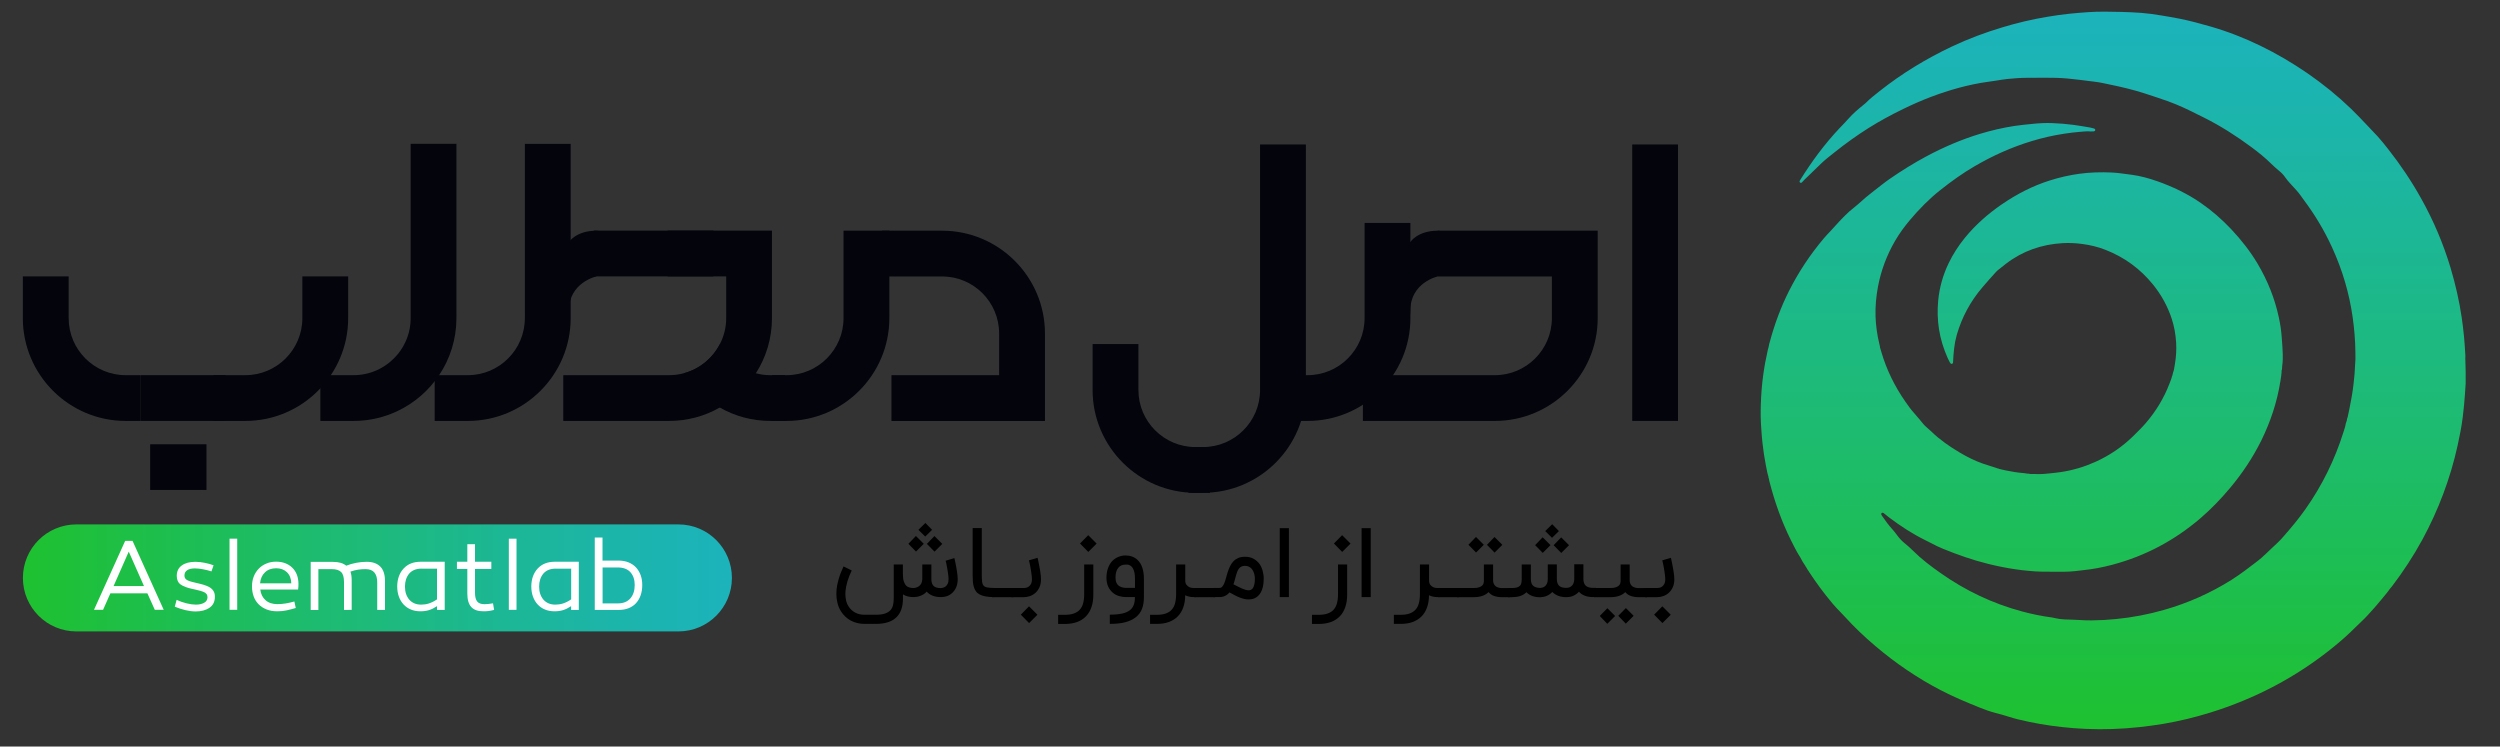 <svg xmlns="http://www.w3.org/2000/svg" xmlns:xlink="http://www.w3.org/1999/xlink" id="Layer_1" x="0px" y="0px" viewBox="0 0 341.57 102" style="enable-background:new 0 0 341.57 102;" xml:space="preserve"><rect x="0" y="0" width="341.57" height="102" fill="#333333" stroke="none"/><style type="text/css">	.st0{fill:url(#SVGID_1_);}	.st1{fill:#03040C;}	.st2{fill:url(#SVGID_00000178172568943718219530000003167216020806817205_);}	.st3{fill:#FFFFFF;}</style><g>	<g>		<linearGradient id="SVGID_1_" gradientUnits="userSpaceOnUse" x1="288.692" y1="99.696" x2="288.692" y2="1.582">			<stop offset="0" style="stop-color:#1EC12F"></stop>			<stop offset="0.417" style="stop-color:#1DBB70"></stop>			<stop offset="0.81" style="stop-color:#1CB5A7"></stop>			<stop offset="1" style="stop-color:#1CB3BC"></stop>		</linearGradient>		<path class="st0" d="M336.83,48.99c0-0.13,0.01-0.26,0.01-0.38c-0.05-0.85-0.1-1.7-0.18-2.55c-0.09-0.89-0.19-1.79-0.32-2.67   c-0.34-2.3-0.86-4.56-1.52-6.78c-0.99-3.3-2.32-6.44-4-9.45c-1.33-2.39-2.85-4.66-4.54-6.8c-0.47-0.6-0.94-1.19-1.45-1.75   c-0.53-0.57-1.07-1.14-1.61-1.7c-0.66-0.68-1.3-1.38-1.98-2.03c-1.86-1.79-3.86-3.41-5.99-4.88c-4.12-2.82-8.53-5.03-13.34-6.41   c-1.33-0.38-2.67-0.74-4.03-1.02c-0.88-0.18-1.77-0.32-2.65-0.47c-0.89-0.15-1.77-0.27-2.67-0.34c-0.88-0.06-1.77-0.11-2.66-0.13   c-1.53-0.03-3.05-0.08-4.58,0.03c-0.84,0.06-1.67,0.12-2.51,0.21c-1.04,0.11-2.08,0.25-3.12,0.43c-2.05,0.34-4.07,0.82-6.06,1.42   c-2.37,0.71-4.69,1.57-6.93,2.63c-3.51,1.66-6.82,3.67-9.87,6.08c-0.67,0.53-1.34,1.05-1.94,1.66c-0.07,0.07-0.16,0.14-0.24,0.2   c-0.74,0.6-1.48,1.22-2.11,1.94c-0.34,0.39-0.7,0.75-1.05,1.12c-0.07,0.08-0.15,0.15-0.22,0.23c-2,2.13-3.73,4.48-5.28,6.96   c-0.03,0.05-0.06,0.1-0.09,0.15c-0.05,0.1-0.03,0.19,0.04,0.25c0.08,0.06,0.17,0.06,0.25-0.02c0.12-0.12,0.23-0.26,0.36-0.38   c0.29-0.29,0.59-0.56,0.88-0.85c0.45-0.43,0.89-0.86,1.33-1.29c0.6-0.59,1.27-1.09,1.93-1.62c1.48-1.18,3.01-2.28,4.61-3.29   c1.53-0.96,3.12-1.82,4.75-2.61c2.45-1.2,4.98-2.18,7.61-2.89c1.3-0.35,2.61-0.63,3.93-0.81c0.37-0.05,0.74-0.1,1.11-0.16   c0.52-0.08,1.03-0.18,1.56-0.23c0.93-0.1,1.86-0.16,2.79-0.16c0.79,0,1.59-0.01,2.38-0.01c0.99,0,1.98,0.01,2.97,0.1   c0.56,0.05,1.11,0.12,1.67,0.18c0.45,0.05,0.9,0.12,1.35,0.17c0.47,0.06,0.95,0.11,1.42,0.19c0.46,0.08,0.91,0.18,1.37,0.28   c1.6,0.33,3.19,0.7,4.74,1.2c1.09,0.34,2.17,0.72,3.25,1.09c0.37,0.13,0.74,0.28,1.11,0.43c1.31,0.54,2.56,1.18,3.82,1.81   c2.28,1.14,4.42,2.51,6.47,4.03c0.96,0.71,1.88,1.45,2.73,2.29c0.32,0.31,0.64,0.61,0.99,0.89c0.35,0.28,0.66,0.59,0.91,0.96   c0.2,0.29,0.43,0.55,0.66,0.81c0.28,0.31,0.56,0.62,0.85,0.93c0.38,0.41,0.69,0.88,1.02,1.33c1.51,2.02,2.81,4.18,3.86,6.48   c1.4,3.05,2.35,6.23,2.82,9.56c0.22,1.55,0.35,3.11,0.37,4.67c0.01,0.35,0.01,0.7,0.01,1.05c-0.01,0.21-0.04,0.42-0.04,0.63   c-0.03,0.92-0.11,1.84-0.22,2.75c-0.13,1.13-0.32,2.26-0.56,3.38c-0.08,0.36-0.15,0.73-0.23,1.09c0.01,0.02,0,0.03-0.01,0.05   c-0.06,0.17-0.12,0.33-0.13,0.51c0.01,0.02,0,0.04-0.02,0.05c-0.08,0.24-0.16,0.47-0.19,0.72c0.01,0.02,0,0.04-0.02,0.05   c-0.01,0.06-0.03,0.11-0.04,0.17c0.01,0.02,0,0.03-0.01,0.04c-0.05,0.07-0.06,0.15-0.07,0.23c0.01,0.03,0,0.04-0.02,0.06   c-0.03,0.1-0.07,0.2-0.1,0.3c-1.18,3.74-2.89,7.22-5.15,10.43c-0.93,1.33-1.97,2.57-3.04,3.79c-0.45,0.52-0.95,1-1.46,1.46   c-0.7,0.64-1.34,1.33-2.1,1.9c-1.16,0.89-2.31,1.78-3.55,2.56c-2.85,1.79-5.9,3.14-9.13,4.07c-2.18,0.63-4.4,1.05-6.65,1.27   c-1.09,0.11-2.19,0.17-3.28,0.18c-0.55,0.01-1.09-0.01-1.64-0.05c-0.69-0.05-1.38-0.05-2.06-0.08c-0.47-0.02-0.93-0.08-1.38-0.19   c-0.12-0.03-0.25-0.06-0.38-0.08c-1.38-0.18-2.73-0.46-4.07-0.82c-4.01-1.08-7.71-2.83-11.11-5.23c-1.34-0.94-2.64-1.92-3.8-3.08   c-0.35-0.35-0.73-0.69-1.12-1c-0.39-0.32-0.73-0.68-1.03-1.09c-0.2-0.27-0.4-0.54-0.63-0.79c-0.54-0.59-1-1.23-1.45-1.88   c-0.03-0.04-0.05-0.08-0.07-0.12c-0.05-0.1-0.04-0.2,0.03-0.26c0.07-0.06,0.15-0.05,0.23-0.01c0.08,0.05,0.15,0.11,0.23,0.17   c0.2,0.16,0.39,0.33,0.6,0.48c1.55,1.17,3.17,2.22,4.91,3.08c0.24,0.12,0.48,0.23,0.72,0.36c0.54,0.29,1.1,0.57,1.67,0.8   c2.02,0.82,4.07,1.55,6.19,2.07c1.21,0.3,2.43,0.55,3.67,0.73c0.61,0.09,1.22,0.17,1.84,0.22c0.59,0.05,1.18,0.11,1.78,0.11   c0.48,0,0.96,0.01,1.43,0.01c1.05,0,2.1,0.04,3.15-0.08c0.37-0.04,0.74-0.09,1.11-0.13c1.35-0.14,2.68-0.39,3.98-0.74   c4.5-1.19,8.51-3.33,12.05-6.36c1.46-1.26,2.79-2.64,4.03-4.12c1.68-2,3.12-4.16,4.28-6.5c1.26-2.56,2.15-5.24,2.6-8.06   c0.08-0.51,0.17-1.01,0.18-1.53c0.05-0.07,0.04-0.16,0.05-0.24c0.01-0.14,0.01-0.28,0.03-0.42c0.08-0.51,0.08-1.02,0.07-1.54   c-0.01-0.76-0.09-1.51-0.14-2.27c-0.06-0.93-0.2-1.85-0.4-2.77c-0.56-2.6-1.54-5.03-2.89-7.31c-1.01-1.7-2.23-3.25-3.58-4.69   c-1.27-1.35-2.65-2.56-4.17-3.61c-1.86-1.29-3.89-2.25-6.02-3c-1.09-0.38-2.2-0.69-3.35-0.85c-0.38-0.05-0.76-0.09-1.14-0.15   c-0.55-0.09-1.11-0.14-1.67-0.17c-1.48-0.07-2.96-0.03-4.43,0.17c-1.37,0.19-2.7,0.49-4.02,0.91c-2.38,0.75-4.56,1.88-6.61,3.29   c-1.87,1.29-3.57,2.78-5.01,4.55c-0.87,1.07-1.62,2.22-2.22,3.47c-0.78,1.62-1.26,3.33-1.43,5.13c-0.12,1.3-0.09,2.59,0.11,3.87   c0.21,1.38,0.63,2.7,1.19,3.97c0.08,0.19,0.18,0.38,0.28,0.56c0.03,0.06,0.07,0.12,0.12,0.17c0.09,0.09,0.23,0.07,0.3-0.04   c0.04-0.08,0.04-0.16,0.04-0.24c0.02-0.59,0.07-1.19,0.14-1.78c0.07-0.63,0.19-1.24,0.36-1.85c0.7-2.41,1.86-4.57,3.49-6.48   c0.62-0.73,1.26-1.44,1.9-2.15c0.06-0.07,0.13-0.13,0.2-0.19c0.38-0.3,0.77-0.61,1.15-0.91c2.27-1.74,4.86-2.63,7.7-2.8   c0.9-0.05,1.79-0.01,2.69,0.11c1.09,0.14,2.16,0.4,3.18,0.8c2.6,1.01,4.78,2.61,6.53,4.78c1.11,1.38,1.96,2.92,2.52,4.61   c0.35,1.06,0.54,2.14,0.61,3.26c0.06,0.98,0,1.96-0.16,2.93c-0.05,0.29-0.1,0.57-0.15,0.86c-0.09,0.24-0.15,0.48-0.2,0.72   l-0.02,0.01c0,0,0.01,0.02,0.01,0.02c-0.05,0.07-0.07,0.15-0.07,0.23c-0.01,0.02-0.02,0.04-0.03,0.06   c-0.01,0.05-0.03,0.1-0.04,0.15c0,0.02,0,0.03-0.01,0.04c0.01-0.01,0.01-0.03,0.01-0.04c-0.03,0.01-0.04,0.03-0.02,0.05   c-0.02,0.05-0.03,0.1-0.05,0.15c-0.03,0.01-0.04,0.03-0.03,0.06c-0.01,0.03-0.02,0.07-0.03,0.1c-0.04,0.03-0.06,0.06-0.04,0.1   c-0.03,0.06-0.06,0.13-0.08,0.19c-0.76,2-1.85,3.78-3.24,5.4c-0.53,0.62-1.12,1.18-1.7,1.76c-1.53,1.5-3.28,2.69-5.24,3.56   c-1.5,0.67-3.06,1.13-4.68,1.37c-0.45,0.07-0.9,0.11-1.35,0.16c-0.51,0.05-1.02,0.12-1.53,0.11c-0.43,0-0.86-0.01-1.29-0.01   c-0.13-0.04-0.26-0.06-0.39-0.05c-0.16-0.03-0.32-0.06-0.48-0.07c-0.83-0.06-1.66-0.2-2.48-0.37c-0.31-0.07-0.61-0.14-0.91-0.21   c-0.03-0.05-0.07-0.05-0.12-0.04c-0.09-0.03-0.18-0.06-0.26-0.09c-0.61-0.2-1.22-0.38-1.83-0.59c-1.09-0.38-2.12-0.9-3.12-1.49   c-1.4-0.83-2.73-1.74-3.9-2.88c-0.25-0.24-0.52-0.47-0.78-0.7c-0.12-0.11-0.24-0.22-0.34-0.35c-0.39-0.47-0.77-0.94-1.17-1.39   c-0.47-0.52-0.89-1.08-1.28-1.66c-1.45-2.09-2.57-4.35-3.28-6.8c-0.06-0.2-0.12-0.4-0.18-0.6c0.01-0.17-0.06-0.32-0.09-0.48   c-0.3-1.24-0.48-2.49-0.52-3.77c-0.04-1.36,0.08-2.7,0.33-4.04c0.42-2.23,1.21-4.33,2.35-6.29c0.59-1.01,1.28-1.95,2.03-2.84   c1.26-1.49,2.62-2.88,4.15-4.09c1.49-1.18,3.03-2.29,4.68-3.25c2.47-1.44,5.05-2.6,7.79-3.43c1.47-0.45,2.97-0.79,4.5-1.02   c0.7-0.11,1.41-0.19,2.12-0.25c0.48-0.04,0.95-0.1,1.43-0.05c0.14,0.01,0.28,0,0.42-0.01c0.14-0.02,0.22-0.09,0.22-0.19   c0-0.11-0.07-0.17-0.16-0.2c-0.17-0.05-0.34-0.1-0.51-0.13c-0.77-0.14-1.54-0.26-2.31-0.37c-0.96-0.13-1.92-0.2-2.89-0.24   c-0.89-0.04-1.77,0.01-2.65,0.1c-0.82,0.08-1.65,0.16-2.47,0.28c-1.63,0.25-3.23,0.62-4.8,1.1c-2.52,0.77-4.92,1.8-7.24,3.04   c-1.73,0.92-3.39,1.96-5.01,3.07c-0.76,0.52-1.47,1.12-2.2,1.67c-0.74,0.56-1.43,1.15-2.12,1.78c-0.2,0.18-0.4,0.35-0.62,0.52   c-0.44,0.33-0.84,0.7-1.23,1.09c-0.66,0.65-1.26,1.34-1.89,2.02c-0.33,0.36-0.68,0.71-0.99,1.08c-1.87,2.22-3.47,4.63-4.77,7.22   c-1.09,2.17-1.93,4.44-2.57,6.79c-0.08,0.29-0.18,0.58-0.21,0.88h0c-0.03,0.09-0.06,0.18-0.08,0.27   c-0.27,1.17-0.49,2.35-0.65,3.54c-0.18,1.31-0.28,2.62-0.32,3.93c-0.04,1.13-0.03,2.26,0.06,3.39c0.05,0.66,0.09,1.33,0.17,1.99   c0.11,1.03,0.27,2.06,0.47,3.07c0.1,0.49,0.18,0.98,0.33,1.46c0.01,0.01,0.02,0.03,0.01,0.05c0,0.08,0.01,0.16,0.05,0.23   c0.02,0.01,0.02,0.03,0.02,0.05c0.01,0.07,0.02,0.14,0.03,0.21c0.72,2.83,1.68,5.57,2.98,8.18c0.36,0.72,0.72,1.44,1.14,2.12   c0.04,0.02,0.06,0.06,0.06,0.1c0,0.02,0,0.03,0.02,0.03c0.01,0.02,0.03,0.04,0.04,0.06c0.21,0.42,0.45,0.82,0.72,1.21   c0,0.05,0.03,0.08,0.06,0.1c0,0.01,0,0.02,0.02,0.03c0,0.03,0.01,0.05,0.04,0.06c0.1,0.21,0.23,0.39,0.36,0.57   c0,0.05,0.03,0.08,0.07,0.1c0,0.02,0,0.03,0.02,0.03c0,0.03,0.01,0.05,0.04,0.06c0,0,0.01,0.02,0.01,0.02   c0,0.05,0.03,0.08,0.07,0.1c0,0.02,0,0.03,0.02,0.03c0,0.03,0.01,0.05,0.04,0.06c0,0,0.01,0.02,0.01,0.02   c0,0.05,0.03,0.08,0.07,0.1c0,0.02,0,0.02,0.02,0.03c0,0.03,0.01,0.05,0.04,0.06c0,0,0.01,0.02,0.01,0.02   c0,0.05,0.03,0.08,0.07,0.1c0,0.02,0,0.03,0.02,0.03c0,0.03,0.01,0.05,0.04,0.06c0.06,0.1,0.12,0.2,0.19,0.29   c0.5,0.73,1.03,1.44,1.58,2.14c0.6,0.76,1.21,1.51,1.9,2.19c0.24,0.24,0.47,0.49,0.7,0.74c1.28,1.41,2.66,2.72,4.11,3.95   c2.78,2.36,5.76,4.4,9,6.08c1.71,0.89,3.48,1.63,5.27,2.35c0.71,0.29,1.44,0.55,2.18,0.74c0.64,0.16,1.28,0.35,1.92,0.55   c0.36,0.11,0.71,0.22,1.08,0.31c2.01,0.49,4.04,0.85,6.09,1.07c1.07,0.12,2.14,0.2,3.21,0.25c2.49,0.11,4.97,0.02,7.44-0.25   c1.09-0.12,2.18-0.27,3.26-0.45c2.15-0.37,4.27-0.88,6.35-1.53c6.13-1.9,11.71-4.83,16.71-8.86c1.09-0.88,2.14-1.8,3.13-2.8   c0.27-0.27,0.55-0.54,0.83-0.8c0.29-0.27,0.57-0.55,0.84-0.85c0.65-0.7,1.28-1.42,1.89-2.16c0.4-0.49,0.81-0.96,1.17-1.48   c0.02-0.02,0.03-0.04,0.05-0.06c0,0,0.02-0.02,0.02-0.02c0-0.02,0.01-0.03,0.03-0.04c0.05-0.05,0.09-0.1,0.14-0.16   c1.55-2.03,2.95-4.17,4.17-6.41c2.2-4.06,3.81-8.34,4.81-12.85c0.28-1.29,0.54-2.58,0.7-3.88c0.13-1.08,0.24-2.15,0.31-3.24   c0.03-0.45,0.06-0.91,0.09-1.36C336.89,51.29,336.88,50.14,336.83,48.99z"></path>	</g>	<g>		<path class="st1" d="M196.43,31.52v6.25h15.6v5.7c0,4.3-3.5,7.79-7.79,7.79h-18.03v6.25h18.03c7.74,0,14.05-6.3,14.05-14.05V31.52   H196.43z"></path>		<path class="st1" d="M121.8,57.51v-6.25h14.71v-5.7c0-4.3-3.5-7.79-7.79-7.79h-8.21v-6.25h8.21c7.74,0,14.05,6.3,14.05,14.05   v11.95H121.8z"></path>		<path class="st1" d="M172.16,19.74v33.55c0,4.3-3.5,7.79-7.79,7.79h-1.99v6.25h1.99c7.74,0,14.05-6.3,14.05-14.05V19.74H172.16z"></path>		<path class="st1" d="M155.54,47.02v6.27c0,4.3,3.5,7.79,7.79,7.79h1.99v6.25h-1.99c-7.74,0-14.05-6.3-14.05-14.05v-6.27H155.54z"></path>		<path class="st1" d="M186.44,30.46v13.01c0,4.3-3.5,7.79-7.79,7.79h-1.99v6.25h1.99c7.74,0,14.05-6.3,14.05-14.05V30.46H186.44z"></path>		<path class="st1" d="M115.25,31.52v11.95c0,4.3-3.5,7.79-7.79,7.79h-1.99v6.25h1.99c7.74,0,14.05-6.3,14.05-14.05V31.52H115.25z"></path>		<rect x="91.22" y="31.51" class="st1" width="6.25" height="6.25"></rect>		<path class="st1" d="M107.26,51.26v6.25h-1.99c-2.52,0-4.88-0.66-6.92-1.83c-2-1.13-3.7-2.74-4.93-4.68   c2.14-0.56,3.93-2.03,4.93-3.96c1,1.93,2.78,3.39,4.93,3.96c0.63,0.17,1.3,0.26,1.99,0.26H107.26z"></path>		<path class="st1" d="M105.47,31.51v11.96c0,2.77-0.8,5.35-2.2,7.53c-1.23,1.94-2.93,3.55-4.93,4.68   c-2.04,1.17-4.41,1.83-6.92,1.83H76.96v-6.25h14.46c0.69,0,1.36-0.09,1.99-0.26c2.14-0.56,3.93-2.03,4.93-3.96   c0.56-1.07,0.88-2.29,0.88-3.57v-5.71h-18.1v-6.25H105.47z"></path>		<path class="st1" d="M71.71,19.66v23.81c0,4.3-3.5,7.79-7.79,7.79h-4.53v6.25h4.53c7.74,0,14.05-6.3,14.05-14.05V19.66H71.71z"></path>		<path class="st1" d="M62.36,19.65v23.82c0,2.88-0.87,5.55-2.36,7.78c-1.41,2.1-3.36,3.8-5.65,4.89c-1.83,0.88-3.88,1.37-6.04,1.37   h-4.54v-6.25h4.54c0.12,0,0.25,0,0.38-0.01c2.27-0.11,4.3-1.2,5.64-2.85h0.01c1.11-1.35,1.77-3.06,1.77-4.93V19.65H62.36z"></path>		<path class="st1" d="M41.31,37.77v5.7c0,4.3-3.5,7.79-7.79,7.79h-4.35v6.25h4.35c7.74,0,14.05-6.3,14.05-14.05v-5.7H41.31z"></path>		<path class="st1" d="M9.38,37.77v5.7c0,4.3,3.5,7.79,7.79,7.79h1.99v6.25h-1.99c-7.74,0-14.05-6.3-14.05-14.05v-5.7H9.38z"></path>		<path class="st1" d="M196.43,37.77c0,0-3.74,0.82-3.74,4.68s-4.5-0.58-4.5-0.58l0.93-7.11l3.57-1.69c0,0,0.98-1.55,3.74-1.55   C199.2,31.52,196.43,37.77,196.43,37.77z"></path>		<path class="st1" d="M81.47,37.77c0,0-3.74,0.82-3.74,4.68s-4.5-0.58-4.5-0.58l0.93-7.11l3.57-1.69c0,0,0.98-1.55,3.74-1.55   S81.47,37.77,81.47,37.77z"></path>		<rect x="19.17" y="51.26" class="st1" width="11.65" height="6.25"></rect>		<rect x="223.01" y="19.74" class="st1" width="6.25" height="37.77"></rect>		<rect x="20.52" y="60.7" class="st1" width="7.69" height="6.24"></rect>	</g>	<g>		<path d="M128.58,81.58c-0.44,0-0.82-0.06-1.15-0.19c-0.33-0.13-0.6-0.31-0.82-0.56c-0.12,0.14-0.25,0.26-0.4,0.35   s-0.3,0.17-0.46,0.23c-0.16,0.06-0.31,0.1-0.48,0.13c-0.16,0.02-0.32,0.04-0.47,0.04c-0.55,0-1.03-0.12-1.43-0.37v0.56   c0,1.15-0.31,2.02-0.93,2.6c-0.62,0.58-1.54,0.87-2.77,0.87h-1.55c-0.68,0-1.3-0.15-1.86-0.44c-0.56-0.3-1-0.72-1.35-1.26   c-0.24-0.37-0.41-0.79-0.51-1.25c-0.08-0.36-0.13-0.73-0.13-1.12c0-0.11,0.01-0.33,0.03-0.65c0.02-0.32,0.11-0.77,0.27-1.35   c0.16-0.58,0.39-1.17,0.68-1.78l1.12,0.55c-0.25,0.51-0.44,1-0.58,1.47c-0.14,0.47-0.23,0.92-0.27,1.33   c-0.01,0.14-0.02,0.28-0.02,0.41c0,0.27,0.03,0.55,0.09,0.85c0.06,0.3,0.18,0.59,0.36,0.87c0.23,0.36,0.53,0.63,0.9,0.83   c0.37,0.2,0.79,0.29,1.26,0.29h1.55c0.51,0,0.92-0.05,1.24-0.16c0.32-0.11,0.57-0.26,0.75-0.45c0.18-0.19,0.3-0.43,0.36-0.7   c0.06-0.27,0.1-0.57,0.1-0.91v-4.65h1.25v1.29c0,0.42,0.04,0.76,0.12,1.01s0.19,0.45,0.32,0.58c0.13,0.14,0.29,0.23,0.46,0.27   c0.17,0.04,0.34,0.07,0.53,0.07c0.11,0,0.24-0.02,0.38-0.06s0.27-0.11,0.4-0.2c0.12-0.09,0.23-0.22,0.31-0.38s0.13-0.36,0.13-0.59   v-1.99h1.24v2.06c0.01,0.4,0.12,0.7,0.32,0.89c0.2,0.19,0.53,0.28,0.98,0.28c0.08,0,0.17-0.02,0.29-0.05   c0.12-0.03,0.24-0.09,0.35-0.17s0.21-0.21,0.29-0.37c0.08-0.16,0.12-0.38,0.12-0.64c0-0.1-0.01-0.22-0.02-0.36   c-0.02-0.15-0.03-0.3-0.06-0.47c-0.02-0.17-0.05-0.33-0.08-0.51c-0.03-0.17-0.06-0.34-0.09-0.49s-0.06-0.29-0.08-0.41   c-0.03-0.12-0.05-0.21-0.07-0.27l1.19-0.36c0.01,0.02,0.03,0.09,0.05,0.2c0.02,0.11,0.05,0.25,0.09,0.42   c0.04,0.17,0.07,0.35,0.11,0.55c0.04,0.2,0.07,0.41,0.1,0.61c0.03,0.2,0.06,0.4,0.08,0.59c0.02,0.19,0.03,0.36,0.03,0.51   c0,0.42-0.07,0.78-0.2,1.09s-0.31,0.56-0.53,0.77c-0.22,0.21-0.46,0.36-0.74,0.46C129.14,81.53,128.86,81.58,128.58,81.58z    M125.15,75.36l-1.04-1.06l1.03-1.07l1.07,1.07L125.15,75.36z M127.35,72.39l-0.94,0.92l-0.93-0.92l0.95-0.94L127.35,72.39z    M127.68,75.37l-1.04-1.06l1.03-1.07l1.07,1.07L127.68,75.37z"></path>		<path d="M135.77,81.58c-0.46,0-0.84-0.04-1.15-0.1s-0.56-0.15-0.77-0.26c-0.21-0.11-0.38-0.25-0.5-0.42s-0.22-0.37-0.29-0.59   c-0.07-0.23-0.12-0.48-0.14-0.76c-0.02-0.28-0.03-0.59-0.03-0.94v-6.36h1.25v6.36c0,0.38,0.01,0.69,0.04,0.93   c0.02,0.24,0.09,0.42,0.19,0.55s0.26,0.22,0.47,0.26c0.21,0.05,0.52,0.07,0.94,0.08V81.58z"></path>		<path d="M138.4,80.34c0.05,0,0.07,0.02,0.07,0.05v1.13c0,0.04-0.02,0.07-0.07,0.07h-2.83c-0.04,0-0.07-0.02-0.07-0.07v-1.13   c0-0.04,0.02-0.05,0.07-0.05H138.4z"></path>		<path d="M141.76,76.21c0.01,0.03,0.03,0.1,0.05,0.21c0.03,0.11,0.06,0.26,0.09,0.43c0.03,0.17,0.07,0.36,0.11,0.56   c0.04,0.21,0.07,0.41,0.11,0.62c0.03,0.21,0.06,0.41,0.08,0.6c0.02,0.19,0.03,0.36,0.03,0.51c0,0.42-0.07,0.79-0.21,1.09   c-0.14,0.31-0.32,0.56-0.54,0.76c-0.22,0.2-0.47,0.35-0.75,0.45c-0.28,0.1-0.56,0.15-0.84,0.15h-1.69v-1.25h1.69   c0.07,0,0.16-0.01,0.28-0.03c0.12-0.02,0.24-0.07,0.36-0.15c0.12-0.08,0.23-0.2,0.32-0.36s0.14-0.38,0.14-0.66   c0-0.1-0.01-0.22-0.02-0.37c-0.02-0.15-0.04-0.31-0.06-0.48c-0.02-0.17-0.05-0.34-0.08-0.52c-0.03-0.18-0.06-0.35-0.09-0.51   c-0.03-0.16-0.06-0.3-0.09-0.42c-0.03-0.12-0.05-0.22-0.07-0.28L141.76,76.21z M139.47,83.98l1.12-1.14l1.15,1.15l-1.14,1.14   L139.47,83.98z"></path>		<path d="M144.57,85.25V84h0.91c0.45,0,0.85-0.05,1.18-0.16c0.33-0.11,0.61-0.27,0.83-0.5s0.38-0.51,0.48-0.86   c0.1-0.35,0.16-0.76,0.16-1.24v-4.12h1.25v4.12c0,0.63-0.08,1.19-0.25,1.69c-0.17,0.5-0.41,0.92-0.74,1.26   c-0.33,0.34-0.73,0.61-1.22,0.79c-0.49,0.18-1.05,0.27-1.69,0.27H144.57z M147.56,74.26l1.12-1.14l1.15,1.15l-1.14,1.14   L147.56,74.26z"></path>		<path d="M151.63,83.98c0.67,0,1.22-0.05,1.68-0.15c0.45-0.1,0.81-0.26,1.08-0.47c0.23-0.19,0.4-0.42,0.51-0.71   c0.11-0.29,0.16-0.64,0.16-1.07h-1.22c-0.31,0-0.62-0.05-0.94-0.14c-0.32-0.09-0.6-0.24-0.86-0.46s-0.47-0.49-0.63-0.83   c-0.16-0.34-0.24-0.76-0.24-1.25c0-0.29,0.03-0.55,0.08-0.79c0.05-0.24,0.11-0.45,0.19-0.63s0.16-0.35,0.25-0.48   c0.09-0.14,0.18-0.25,0.27-0.35c0.24-0.24,0.52-0.43,0.83-0.56c0.31-0.13,0.65-0.2,1-0.2c0.31,0,0.61,0.05,0.88,0.15   c0.27,0.1,0.52,0.24,0.73,0.44c0.59,0.55,0.89,1.42,0.89,2.61v2.5c0,0.63-0.09,1.16-0.27,1.62c-0.18,0.45-0.47,0.83-0.85,1.13   c-0.39,0.3-0.87,0.53-1.44,0.68c-0.58,0.15-1.27,0.22-2.1,0.22V83.98z M153.79,77.14c-0.44,0-0.78,0.15-1.02,0.46   c-0.24,0.31-0.36,0.74-0.36,1.3c0,0.57,0.17,0.96,0.52,1.18c0.08,0.05,0.17,0.1,0.26,0.13c0.09,0.03,0.17,0.06,0.26,0.07   c0.08,0.02,0.16,0.03,0.23,0.03c0.07,0.01,0.12,0.01,0.17,0.01h1.22v-1.25c0-0.32-0.02-0.59-0.07-0.82   c-0.05-0.22-0.11-0.41-0.19-0.55c-0.07-0.15-0.16-0.26-0.25-0.33c-0.09-0.08-0.19-0.13-0.28-0.17c-0.09-0.04-0.18-0.06-0.26-0.06   C153.91,77.15,153.84,77.14,153.79,77.14z"></path>		<path d="M163.38,81.58h-0.28c-0.42,0-0.81-0.08-1.17-0.25c0,0.62-0.09,1.17-0.26,1.65c-0.17,0.48-0.42,0.9-0.75,1.23   c-0.33,0.34-0.74,0.59-1.22,0.77c-0.48,0.18-1.04,0.26-1.66,0.26h-0.91V84h0.91c0.45,0,0.85-0.05,1.18-0.16   c0.33-0.11,0.61-0.27,0.83-0.5s0.38-0.51,0.48-0.86c0.1-0.35,0.16-0.76,0.16-1.24v-4.12h1.25v2.19c0,0.25,0.05,0.44,0.16,0.58   s0.22,0.24,0.36,0.31c0.14,0.07,0.27,0.11,0.39,0.12s0.21,0.02,0.26,0.02h0.28V81.58z"></path>		<path d="M166.01,80.34c0.05,0,0.07,0.02,0.07,0.05v1.13c0,0.04-0.02,0.07-0.07,0.07h-2.83c-0.04,0-0.07-0.02-0.07-0.07v-1.13   c0-0.04,0.02-0.05,0.07-0.05H166.01z"></path>		<path d="M170.1,76.07c0.43,0,0.81,0.08,1.13,0.25s0.58,0.39,0.8,0.66c0.21,0.28,0.37,0.6,0.47,0.96c0.1,0.36,0.16,0.74,0.16,1.12   c0,0.43-0.04,0.8-0.11,1.1c-0.07,0.31-0.17,0.57-0.29,0.78c-0.12,0.21-0.25,0.38-0.4,0.51c-0.15,0.13-0.3,0.22-0.45,0.29   c-0.15,0.07-0.3,0.11-0.44,0.13c-0.14,0.02-0.26,0.03-0.36,0.03c-0.22,0-0.42-0.02-0.62-0.07s-0.4-0.11-0.61-0.19   c-0.21-0.08-0.42-0.18-0.65-0.3c-0.23-0.12-0.48-0.25-0.75-0.4c-0.36,0.43-0.83,0.64-1.39,0.64h-0.76v-1.25h0.76   c0.17,0,0.31-0.06,0.41-0.19c0.11-0.12,0.2-0.28,0.28-0.48c0.08-0.2,0.15-0.42,0.22-0.68c0.07-0.26,0.14-0.52,0.23-0.79   s0.19-0.53,0.31-0.79c0.12-0.26,0.27-0.48,0.45-0.68s0.41-0.36,0.67-0.48C169.41,76.13,169.73,76.07,170.1,76.07z M170.6,80.65   c0.03,0,0.07,0,0.13-0.01s0.11-0.02,0.18-0.05c0.06-0.03,0.13-0.08,0.19-0.14s0.12-0.15,0.17-0.27c0.05-0.12,0.09-0.27,0.13-0.45   s0.05-0.41,0.05-0.67c0-0.05,0-0.13-0.01-0.23c-0.01-0.11-0.03-0.22-0.06-0.35c-0.03-0.13-0.08-0.26-0.14-0.4   c-0.06-0.14-0.14-0.26-0.24-0.38c-0.1-0.11-0.22-0.21-0.37-0.28s-0.32-0.11-0.53-0.11c-0.19,0-0.36,0.03-0.49,0.1   s-0.25,0.16-0.34,0.28c-0.09,0.12-0.17,0.26-0.23,0.42c-0.06,0.16-0.12,0.33-0.17,0.52c-0.05,0.19-0.11,0.38-0.16,0.59   c-0.05,0.2-0.11,0.41-0.19,0.61c0.23,0.11,0.44,0.22,0.63,0.32c0.19,0.1,0.37,0.19,0.54,0.26s0.32,0.13,0.47,0.17   C170.32,80.63,170.46,80.65,170.6,80.65z"></path>		<path d="M176.1,81.58h-1.25v-9.42h1.25V81.58z"></path>		<path d="M179.25,85.25V84h0.91c0.45,0,0.85-0.05,1.18-0.16c0.33-0.11,0.61-0.27,0.83-0.5s0.38-0.51,0.48-0.86   c0.1-0.35,0.16-0.76,0.16-1.24v-4.12h1.25v4.12c0,0.63-0.08,1.19-0.25,1.69c-0.17,0.5-0.41,0.92-0.74,1.26   c-0.33,0.34-0.73,0.61-1.22,0.79c-0.49,0.18-1.05,0.27-1.69,0.27H179.25z M182.25,74.26l1.12-1.14l1.15,1.15l-1.14,1.14   L182.25,74.26z"></path>		<path d="M187.28,81.58h-1.25v-9.42h1.25V81.58z"></path>		<path d="M196.69,81.58h-0.28c-0.42,0-0.81-0.08-1.17-0.25c0,0.62-0.09,1.17-0.26,1.65c-0.17,0.48-0.42,0.9-0.75,1.23   c-0.33,0.34-0.74,0.59-1.22,0.77c-0.48,0.18-1.04,0.26-1.66,0.26h-0.91V84h0.91c0.45,0,0.85-0.05,1.18-0.16   c0.33-0.11,0.61-0.27,0.83-0.5s0.38-0.51,0.48-0.86c0.1-0.35,0.16-0.76,0.16-1.24v-4.12h1.25v2.19c0,0.25,0.05,0.44,0.16,0.58   s0.22,0.24,0.36,0.31c0.14,0.07,0.27,0.11,0.39,0.12s0.21,0.02,0.26,0.02h0.28V81.58z"></path>		<path d="M199.32,80.34c0.05,0,0.07,0.02,0.07,0.05v1.13c0,0.04-0.02,0.07-0.07,0.07h-2.83c-0.04,0-0.07-0.02-0.07-0.07v-1.13   c0-0.04,0.02-0.05,0.07-0.05H199.32z"></path>		<path d="M206.34,80.34v1.25h-1.16c-0.4,0-0.75-0.06-1.06-0.17c-0.31-0.11-0.55-0.29-0.74-0.52c-0.46,0.46-1.14,0.69-2.04,0.69   h-2.25v-1.25h2.25c0.32,0,0.57-0.03,0.75-0.1s0.32-0.14,0.42-0.24s0.16-0.2,0.19-0.32s0.04-0.23,0.04-0.33v-2.23H204v2.19   c0,0.16,0.03,0.3,0.08,0.42c0.05,0.11,0.11,0.21,0.19,0.29c0.07,0.08,0.16,0.14,0.25,0.18c0.09,0.04,0.19,0.08,0.27,0.1   c0.09,0.02,0.17,0.04,0.24,0.04c0.07,0,0.12,0.01,0.16,0.01H206.34z M201.67,75.49l-1.04-1.06l1.03-1.07l1.07,1.07L201.67,75.49z    M204.2,75.5l-1.04-1.06l1.03-1.07l1.07,1.07L204.2,75.5z"></path>		<path d="M217.67,81.58c-0.42,0-0.8-0.06-1.12-0.18s-0.6-0.3-0.82-0.55h-0.01l-0.1,0.11c-0.22,0.21-0.46,0.36-0.73,0.47   s-0.57,0.16-0.88,0.16c-0.82,0-1.46-0.24-1.92-0.71c-0.22,0.23-0.47,0.41-0.76,0.53c-0.29,0.12-0.58,0.18-0.87,0.19h-0.09   c-0.78-0.01-1.39-0.24-1.82-0.69c-0.03,0.04-0.06,0.07-0.09,0.09c-0.44,0.4-1.07,0.59-1.88,0.59h-0.52v-1.25h0.52   c0.28,0,0.51-0.03,0.68-0.08c0.17-0.05,0.31-0.13,0.41-0.23c0.1-0.1,0.16-0.23,0.19-0.38c0.03-0.15,0.05-0.32,0.05-0.51v-2.02   h1.25v1.98c0,0.43,0.1,0.74,0.31,0.93c0.21,0.19,0.53,0.29,0.97,0.3c0.08,0,0.18-0.02,0.29-0.05c0.12-0.03,0.23-0.08,0.34-0.17   c0.11-0.08,0.2-0.2,0.28-0.36c0.08-0.16,0.12-0.36,0.12-0.62v-2.02h1.24v1.98c0,0.43,0.1,0.74,0.31,0.94   c0.2,0.2,0.53,0.29,0.99,0.29c0.13,0,0.26-0.02,0.38-0.06c0.13-0.04,0.24-0.11,0.34-0.2c0.1-0.09,0.19-0.21,0.25-0.36   s0.1-0.33,0.11-0.55v-2.05h1.25v2.05c0.01,0.41,0.12,0.7,0.34,0.89s0.54,0.28,0.98,0.28h0.4v1.25H217.67z M210.78,75.54   l-1.04-1.06l1.03-1.07l1.07,1.07L210.78,75.54z M212.99,72.56l-0.94,0.92l-0.93-0.92l0.95-0.94L212.99,72.56z M213.31,75.55   l-1.04-1.06l1.03-1.07l1.07,1.07L213.31,75.55z"></path>		<path d="M225.02,80.34v1.25h-1.16c-0.4,0-0.75-0.06-1.06-0.17c-0.31-0.11-0.55-0.29-0.74-0.52c-0.46,0.46-1.14,0.69-2.04,0.69   h-2.25v-1.25h2.25c0.32,0,0.57-0.03,0.75-0.1s0.32-0.14,0.42-0.24s0.16-0.2,0.19-0.32s0.04-0.23,0.04-0.33v-2.23h1.24v2.19   c0,0.16,0.03,0.3,0.08,0.42c0.05,0.11,0.11,0.21,0.19,0.29c0.07,0.08,0.16,0.14,0.25,0.18c0.09,0.04,0.19,0.08,0.27,0.1   c0.09,0.02,0.17,0.04,0.24,0.04c0.07,0,0.12,0.01,0.16,0.01H225.02z M220.67,84.16l-1.07,1.07l-1.03-1.07l1.04-1.06L220.67,84.16z    M223.2,84.14l-1.07,1.07l-1.03-1.07l1.04-1.06L223.2,84.14z"></path>		<path d="M228.29,76.21c0.01,0.03,0.03,0.1,0.05,0.21c0.03,0.11,0.06,0.26,0.09,0.43c0.03,0.17,0.07,0.36,0.11,0.56   c0.04,0.21,0.07,0.41,0.11,0.62c0.03,0.21,0.06,0.41,0.08,0.6c0.02,0.19,0.03,0.36,0.03,0.51c0,0.42-0.07,0.79-0.21,1.09   c-0.14,0.31-0.32,0.56-0.54,0.76c-0.22,0.2-0.47,0.35-0.75,0.45c-0.28,0.1-0.56,0.15-0.84,0.15h-1.69v-1.25h1.69   c0.07,0,0.16-0.01,0.28-0.03c0.12-0.02,0.24-0.07,0.36-0.15c0.12-0.08,0.23-0.2,0.32-0.36s0.14-0.38,0.14-0.66   c0-0.1-0.01-0.22-0.02-0.37c-0.02-0.15-0.04-0.31-0.06-0.48c-0.02-0.17-0.05-0.34-0.08-0.52c-0.03-0.18-0.06-0.35-0.09-0.51   c-0.03-0.16-0.06-0.3-0.09-0.42c-0.03-0.12-0.05-0.22-0.07-0.28L228.29,76.21z M226,83.98l1.12-1.14l1.15,1.15l-1.14,1.14   L226,83.98z"></path>	</g>			<linearGradient id="SVGID_00000080901159198416281250000013948514425772499333_" gradientUnits="userSpaceOnUse" x1="3.13" y1="78.959" x2="100" y2="78.959">		<stop offset="0" style="stop-color:#1EC12F"></stop>		<stop offset="0.417" style="stop-color:#1DBB70"></stop>		<stop offset="0.81" style="stop-color:#1CB5A7"></stop>		<stop offset="1" style="stop-color:#1CB3BC"></stop>	</linearGradient>	<path style="fill:url(#SVGID_00000080901159198416281250000013948514425772499333_);" d="M92.69,86.27H10.44  c-4.04,0-7.31-3.27-7.31-7.31v0c0-4.04,3.27-7.31,7.31-7.31h82.25c4.04,0,7.31,3.27,7.31,7.31v0C100,82.99,96.73,86.27,92.69,86.27  z"></path>	<g>		<path class="st3" d="M14.08,83.32h-1.24l4.26-9.42h1.01l4.26,9.42h-1.22l-1.01-2.25h-5.06L14.08,83.32z M15.52,80.07h4.15   l-2.08-4.7L15.52,80.07z"></path>		<path class="st3" d="M24.13,81.96c0.46,0.21,0.92,0.37,1.39,0.48c0.47,0.11,0.89,0.17,1.25,0.17c0.46,0,0.83-0.09,1.13-0.26   c0.3-0.17,0.45-0.42,0.45-0.76c0-0.18-0.05-0.33-0.15-0.45s-0.25-0.22-0.44-0.29c-0.19-0.07-0.41-0.14-0.67-0.2   s-0.54-0.12-0.83-0.19c-0.7-0.15-1.22-0.35-1.58-0.6c-0.35-0.25-0.53-0.65-0.53-1.18c0-0.62,0.23-1.09,0.68-1.42   c0.45-0.33,1.07-0.5,1.86-0.5c0.42,0,0.85,0.05,1.3,0.14c0.44,0.09,0.84,0.2,1.19,0.33l-0.29,0.84c-0.4-0.13-0.8-0.23-1.2-0.3   c-0.4-0.07-0.75-0.11-1.06-0.11c-0.46,0-0.81,0.08-1.06,0.25c-0.25,0.17-0.37,0.41-0.37,0.73c0,0.15,0.03,0.27,0.1,0.38   c0.07,0.1,0.17,0.19,0.31,0.26c0.14,0.07,0.31,0.13,0.51,0.19c0.2,0.06,0.43,0.11,0.68,0.17c0.38,0.08,0.72,0.17,1.03,0.26   c0.31,0.09,0.58,0.21,0.81,0.34c0.23,0.14,0.41,0.31,0.53,0.52c0.13,0.21,0.19,0.46,0.19,0.77c0,0.66-0.24,1.16-0.73,1.5   s-1.12,0.51-1.9,0.51c-0.44,0-0.9-0.06-1.41-0.18s-0.98-0.28-1.44-0.47L24.13,81.96z"></path>		<path class="st3" d="M32.41,83.32h-1.05V73.6h1.05V83.32z"></path>		<path class="st3" d="M37.72,76.74c0.9,0,1.64,0.27,2.2,0.81c0.56,0.54,0.85,1.28,0.86,2.21c0,0.16,0,0.29-0.01,0.38   c-0.01,0.09-0.02,0.23-0.04,0.41h-5.17c0.08,0.62,0.32,1.1,0.73,1.46s0.94,0.53,1.6,0.53c0.39,0,0.77-0.03,1.13-0.09   s0.77-0.15,1.2-0.27l0.19,0.89c-0.43,0.13-0.85,0.23-1.24,0.32s-0.83,0.13-1.31,0.13c-0.54,0-1.02-0.09-1.45-0.26   c-0.43-0.17-0.79-0.41-1.08-0.7c-0.29-0.3-0.52-0.65-0.67-1.07c-0.15-0.42-0.23-0.87-0.23-1.36c0-0.51,0.08-0.98,0.25-1.39   c0.17-0.41,0.4-0.77,0.69-1.06c0.29-0.3,0.64-0.53,1.04-0.69C36.8,76.82,37.24,76.74,37.72,76.74z M37.74,77.64   c-0.64,0-1.16,0.19-1.54,0.56c-0.39,0.37-0.61,0.87-0.67,1.5h4.27c-0.02-0.65-0.22-1.16-0.6-1.52S38.33,77.64,37.74,77.64z"></path>		<path class="st3" d="M50.11,76.76c0.79,0,1.4,0.21,1.84,0.64c0.43,0.43,0.65,1.09,0.65,1.98v3.95h-1.06v-3.74   c0-0.61-0.13-1.06-0.39-1.37c-0.26-0.31-0.66-0.46-1.21-0.46c-0.33,0-0.67,0.02-1,0.07c-0.34,0.05-0.69,0.14-1.06,0.27   c0.11,0.3,0.17,0.7,0.17,1.2v4.03H47v-3.81c0-0.65-0.13-1.11-0.4-1.37c-0.27-0.26-0.69-0.39-1.28-0.39H43.5v5.58h-1.05v-6.57h3.05   c0.79,0,1.39,0.17,1.8,0.52c0.43-0.17,0.89-0.3,1.36-0.39C49.15,76.8,49.62,76.76,50.11,76.76z"></path>		<path class="st3" d="M60.76,76.76v6.57h-1.05v-0.51c-0.38,0.25-0.74,0.43-1.1,0.54c-0.35,0.11-0.74,0.16-1.17,0.16   c-0.48,0-0.92-0.08-1.3-0.24c-0.39-0.16-0.72-0.39-1-0.69s-0.49-0.66-0.64-1.07s-0.23-0.88-0.23-1.4c0.01-1.01,0.3-1.82,0.87-2.44   c0.57-0.62,1.35-0.93,2.36-0.93H60.76z M57.61,77.69c-0.75,0-1.32,0.23-1.71,0.69c-0.38,0.46-0.57,1.05-0.57,1.77   c0,0.73,0.2,1.32,0.59,1.78c0.4,0.45,0.94,0.68,1.62,0.68c0.37,0,0.72-0.05,1.06-0.16c0.34-0.11,0.71-0.29,1.11-0.56v-4.19H57.61z   "></path>		<path class="st3" d="M67.51,83.33c-0.27,0.07-0.52,0.12-0.74,0.15c-0.22,0.03-0.46,0.04-0.74,0.04c-0.73,0-1.28-0.19-1.64-0.58   c-0.36-0.39-0.54-1.01-0.54-1.85v-3.36h-1.42v-0.98h1.42v-2.4h1.05v2.4h2.23v0.98H64.9V81c0,0.54,0.1,0.93,0.3,1.18   c0.2,0.25,0.53,0.37,0.99,0.37c0.17,0,0.35-0.01,0.54-0.03c0.19-0.02,0.4-0.05,0.63-0.09L67.51,83.33z"></path>		<path class="st3" d="M70.57,83.32h-1.05V73.6h1.05V83.32z"></path>		<path class="st3" d="M79.08,76.76v6.57h-1.05v-0.51c-0.38,0.25-0.74,0.43-1.1,0.54c-0.35,0.11-0.74,0.16-1.17,0.16   c-0.48,0-0.92-0.08-1.3-0.24c-0.39-0.16-0.72-0.39-1-0.69s-0.49-0.66-0.64-1.07s-0.23-0.88-0.23-1.4c0.01-1.01,0.3-1.82,0.87-2.44   c0.57-0.62,1.35-0.93,2.36-0.93H79.08z M75.94,77.69c-0.75,0-1.32,0.23-1.71,0.69c-0.38,0.46-0.57,1.05-0.57,1.77   c0,0.73,0.2,1.32,0.59,1.78c0.4,0.45,0.94,0.68,1.62,0.68c0.37,0,0.72-0.05,1.06-0.16c0.34-0.11,0.71-0.29,1.11-0.56v-4.19H75.94z   "></path>		<path class="st3" d="M82.33,76.59h2.15c0.51,0,0.98,0.08,1.38,0.24s0.75,0.39,1.03,0.69s0.49,0.65,0.64,1.06   c0.15,0.41,0.22,0.86,0.22,1.36c0,0.53-0.08,1-0.23,1.42c-0.15,0.42-0.37,0.78-0.64,1.07c-0.27,0.29-0.61,0.51-1,0.67   c-0.39,0.15-0.82,0.23-1.29,0.23h-3.33v-9.89h1.06V76.59z M84.39,77.53h-2.06v4.91h2.09c0.74,0,1.31-0.23,1.71-0.69   c0.39-0.46,0.59-1.06,0.59-1.82c0-0.72-0.19-1.3-0.58-1.74C85.75,77.75,85.17,77.53,84.39,77.53z"></path>	</g></g></svg>